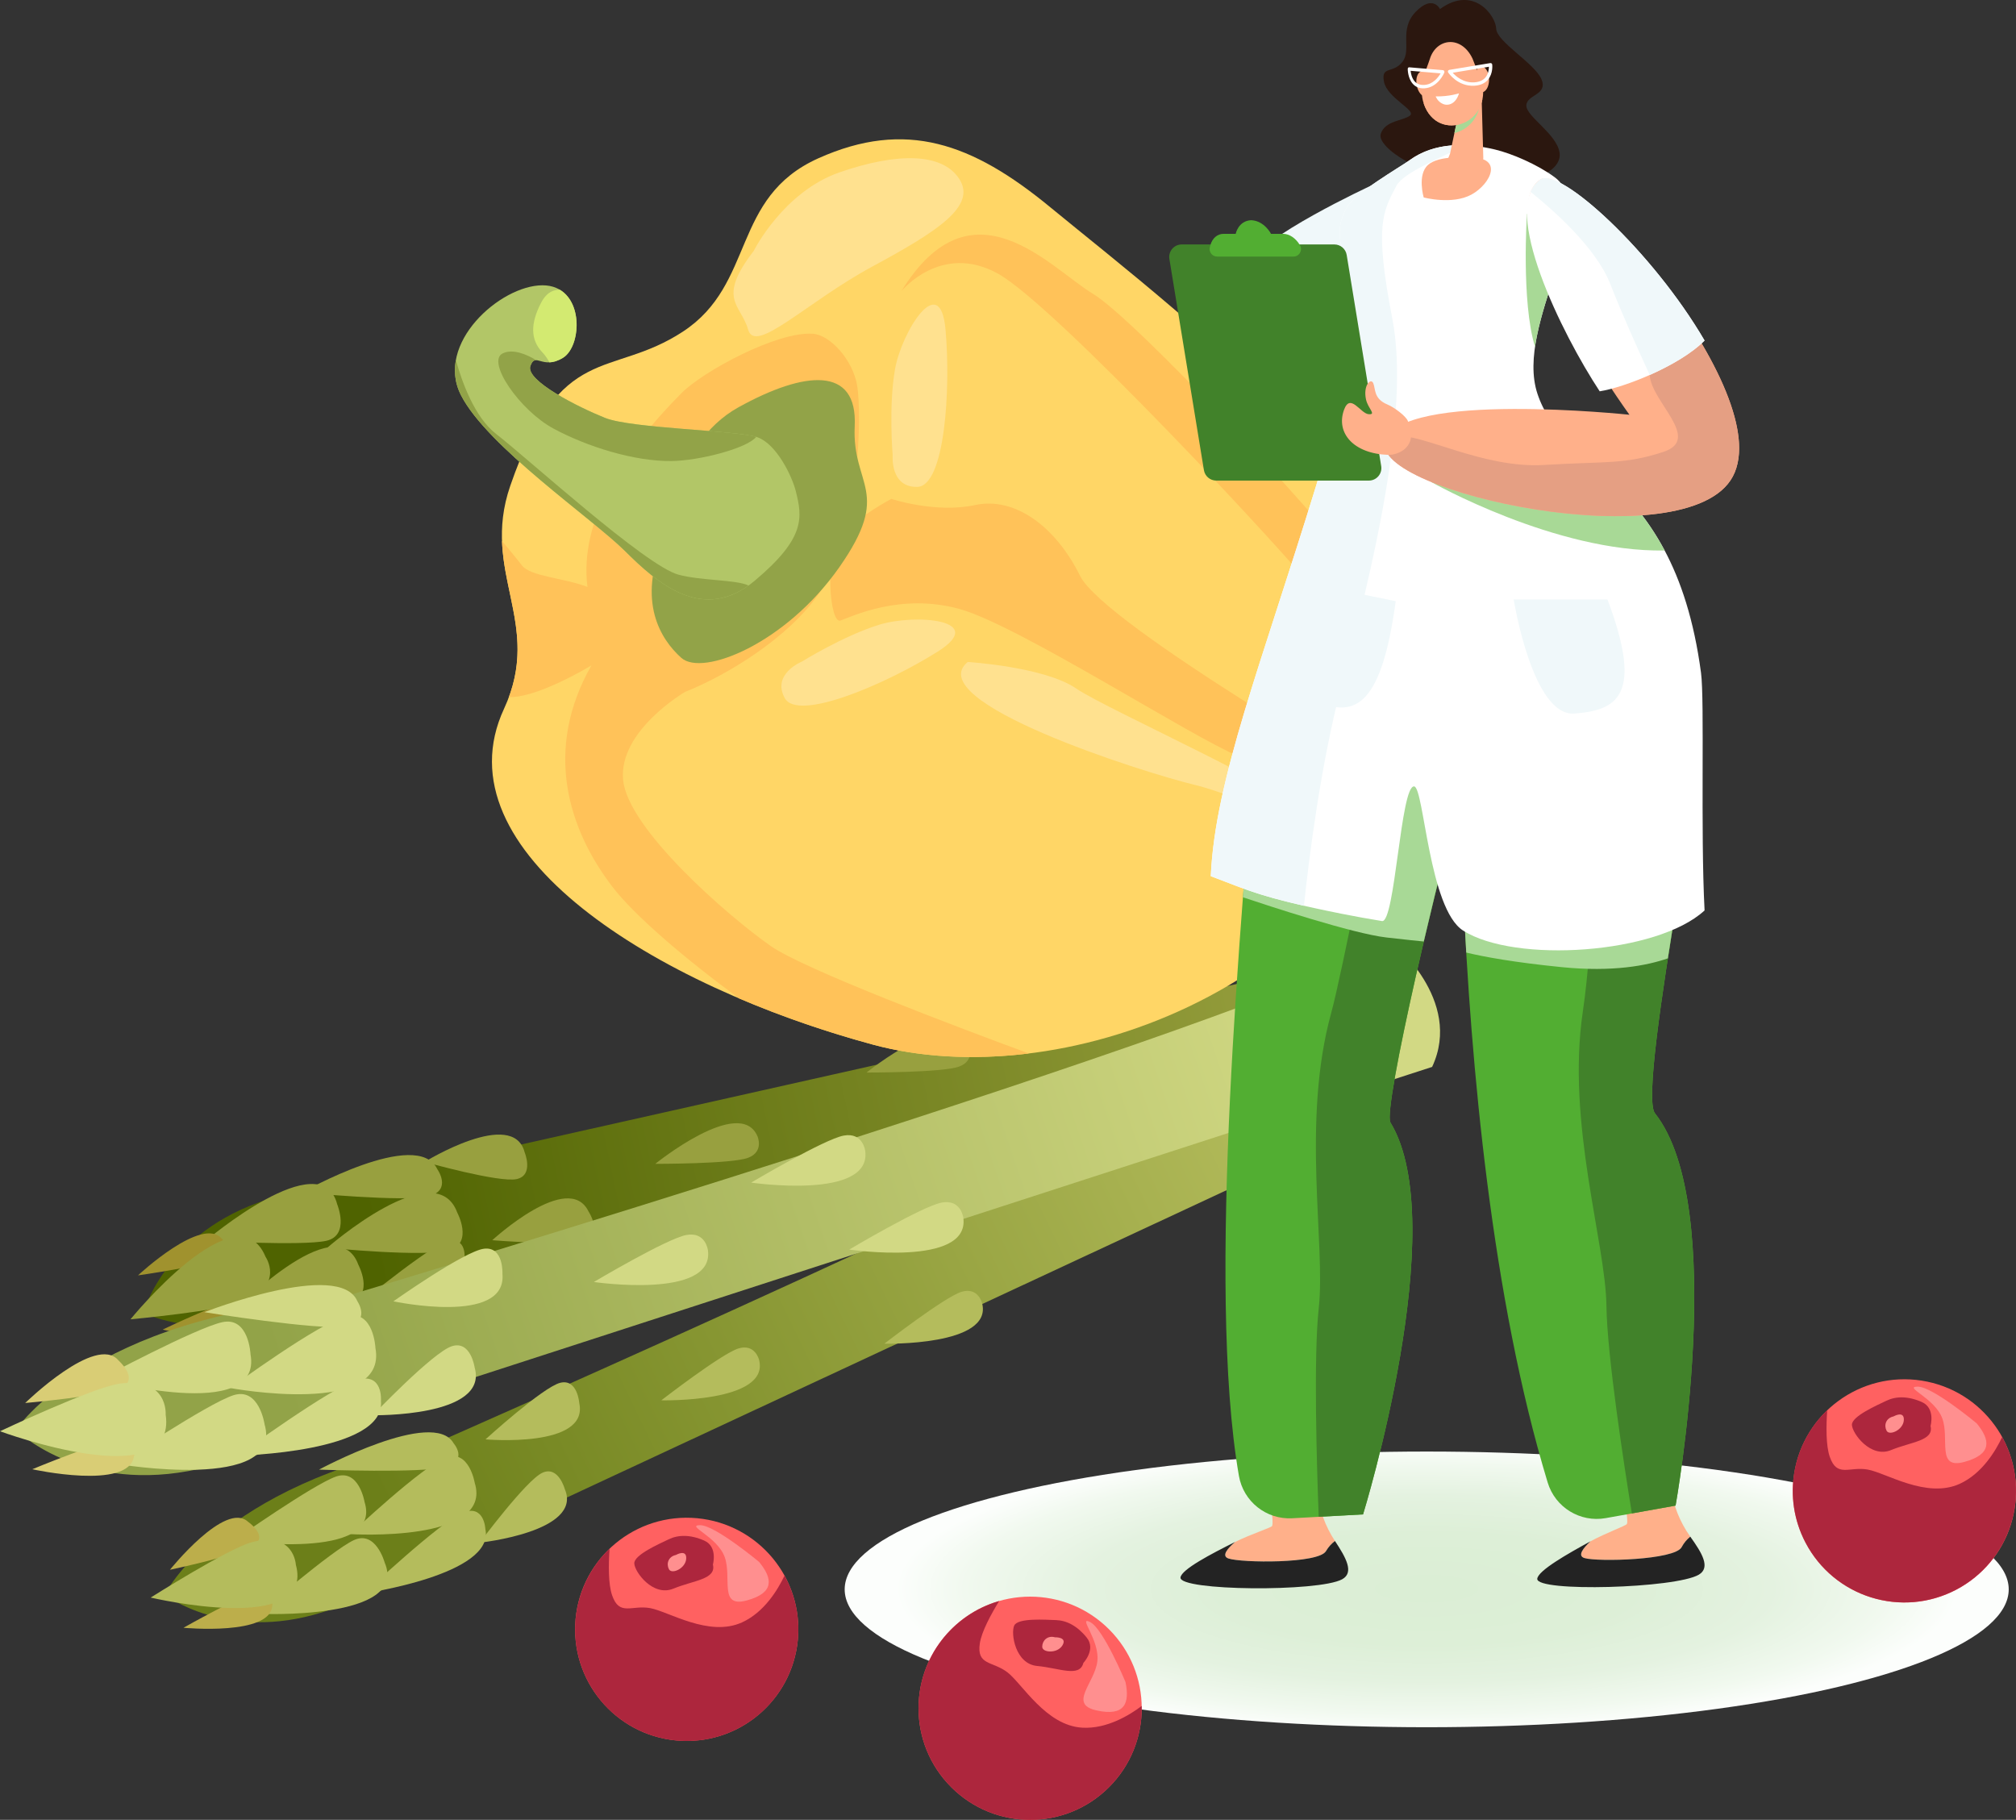 <svg xmlns="http://www.w3.org/2000/svg" xmlns:xlink="http://www.w3.org/1999/xlink" id="Livello_2" viewBox="0 0 1817.58 1640.77"><rect x="0" y="0" width="1817.58" height="1640.77" fill="#333333" stroke="none"/><defs><radialGradient id="Sfumatura_senza_nome_15" cx="1286.28" cy="1432.99" fx="1286.28" fy="1432.99" r="478.79" gradientTransform="translate(0 1045.47) scale(1 .27)" gradientUnits="userSpaceOnUse"><stop offset="0" stop-color="#dbeed5"></stop><stop offset=".39" stop-color="#ddefd7"></stop><stop offset=".65" stop-color="#e4f2e0"></stop><stop offset=".87" stop-color="#f1f9ef"></stop><stop offset="1" stop-color="#fcfefc"></stop></radialGradient><linearGradient id="_71" x1="-1247.06" y1="1577.17" x2="-1247.06" y2="688.01" gradientTransform="translate(276.95 2791.38) rotate(64.18) scale(1 -1)" gradientUnits="userSpaceOnUse"><stop offset="0" stop-color="#b4bc5c"></stop><stop offset="1" stop-color="#6c7f19"></stop></linearGradient><linearGradient id="_69" x1="-1291.43" y1="841.66" x2="-1250.74" y2="841.66" gradientTransform="translate(276.95 2791.38) rotate(64.18) scale(1 -1)" gradientUnits="userSpaceOnUse"><stop offset="0" stop-color="#b4bc5c"></stop><stop offset="1" stop-color="#b4bc5c"></stop></linearGradient><linearGradient id="_69-2" x1="-1249.22" y1="1001.16" x2="-1215.47" y2="1001.16" xlink:href="#_69"></linearGradient><linearGradient id="_69-3" x1="-1207.58" y1="1204.43" x2="-1173.83" y2="1204.43" xlink:href="#_69"></linearGradient><linearGradient id="_69-4" x1="-1021.3" y1="915.09" x2="-980.6" y2="915.09" gradientTransform="translate(339.87 2715.68) rotate(53.14) scale(1 -1)" xlink:href="#_69"></linearGradient><linearGradient id="_69-5" x1="457.86" y1="433.55" x2="492.01" y2="433.55" gradientTransform="translate(-11.57 1845.13) rotate(-98.2)" xlink:href="#_69"></linearGradient><linearGradient id="_69-6" x1="-1180.5" y1="776.37" x2="-1126.31" y2="776.37" gradientTransform="translate(308.74 2750.39) rotate(58.77) scale(1 -1)" xlink:href="#_69"></linearGradient><linearGradient id="_69-7" x1="-1218.17" y1="683.09" x2="-1165.1" y2="683.09" gradientTransform="translate(308.74 2750.39) rotate(58.77) scale(1 -1)" xlink:href="#_69"></linearGradient><linearGradient id="_69-8" x1="-1058.95" y1="728.63" x2="-1005.87" y2="728.63" gradientTransform="translate(333.97 2700.24) rotate(53.05) scale(1 -1)" xlink:href="#_69"></linearGradient><linearGradient id="_69-9" x1="-1385.93" y1="761.06" x2="-1330.3" y2="761.06" gradientTransform="translate(235.62 2629.65) rotate(58.77) scale(.71 -1)" xlink:href="#_69"></linearGradient><linearGradient id="_70" x1="-1711.35" y1="399.61" x2="-1674.19" y2="399.61" gradientTransform="translate(191.49 2728.78) rotate(72.36) scale(.71 -1)" gradientUnits="userSpaceOnUse"><stop offset="0" stop-color="#bcae4b"></stop><stop offset="1" stop-color="#bcae4b"></stop></linearGradient><linearGradient id="_70-2" x1="432.61" y1="550.25" x2="477.56" y2="550.25" gradientTransform="translate(-140.08 1941.73) rotate(-118.22) scale(.71 1)" xlink:href="#_70"></linearGradient><linearGradient id="_69-10" x1="-1125.92" y1="662.15" x2="-1052.72" y2="662.15" gradientTransform="translate(333.97 2700.24) rotate(53.05) scale(1 -1)" xlink:href="#_69"></linearGradient><linearGradient id="_47" x1="446.52" y1="1432.23" x2="446.52" y2="543.12" gradientTransform="translate(-107.29 1661.45) rotate(-101.8)" gradientUnits="userSpaceOnUse"><stop offset="0" stop-color="#98a03f"></stop><stop offset="1" stop-color="#4f6300"></stop></linearGradient><linearGradient id="_45" x1="402.15" y1="696.77" x2="442.84" y2="696.77" gradientTransform="translate(-107.29 1661.45) rotate(-101.8)" gradientUnits="userSpaceOnUse"><stop offset="0" stop-color="#98a03f"></stop><stop offset="1" stop-color="#98a03f"></stop></linearGradient><linearGradient id="_45-2" x1="444.36" y1="856.26" x2="478.11" y2="856.26" xlink:href="#_45"></linearGradient><linearGradient id="_45-3" x1="486" y1="1059.51" x2="519.74" y2="1059.51" xlink:href="#_45"></linearGradient><linearGradient id="_45-4" x1="614.14" y1="449.32" x2="654.83" y2="449.32" gradientTransform="translate(-11.83 1683.96) rotate(-90.76)" xlink:href="#_45"></linearGradient><linearGradient id="_45-5" x1="-1199.82" y1="809.52" x2="-1165.66" y2="809.52" gradientTransform="translate(240.59 2587.44) rotate(60.58) scale(1 -1)" xlink:href="#_45"></linearGradient><linearGradient id="_45-6" x1="492.03" y1="473.42" x2="546.23" y2="473.42" gradientTransform="translate(-57.85 1674.83) rotate(-96.4)" xlink:href="#_45"></linearGradient><linearGradient id="_45-7" x1="454.36" y1="380.14" x2="507.44" y2="380.14" gradientTransform="translate(-57.85 1674.83) rotate(-96.4)" xlink:href="#_45"></linearGradient><linearGradient id="_45-8" x1="575.95" y1="260.55" x2="629.03" y2="260.55" gradientTransform="translate(-7.23 1699.95) rotate(-90.68)" xlink:href="#_45"></linearGradient><linearGradient id="_45-9" x1="959.24" y1="458.47" x2="1014.88" y2="458.47" gradientTransform="translate(-42.34 1815.54) rotate(-96.4) scale(.71 1)" xlink:href="#_45"></linearGradient><linearGradient id="_46" x1="668.16" y1="498.53" x2="705.32" y2="498.53" gradientTransform="translate(-137.74 1764.1) rotate(-109.98) scale(.71 1)" gradientUnits="userSpaceOnUse"><stop offset="0" stop-color="#a0922e"></stop><stop offset="1" stop-color="#a0922e"></stop></linearGradient><linearGradient id="_46-2" x1="-1931.46" y1="336" x2="-1886.51" y2="336" gradientTransform="translate(80.06 2589.66) rotate(80.59) scale(.71 -1)" xlink:href="#_46"></linearGradient><linearGradient id="_45-10" x1="508.97" y1="194.07" x2="582.18" y2="194.07" gradientTransform="translate(-7.23 1699.95) rotate(-90.68)" xlink:href="#_45"></linearGradient><linearGradient id="_19" x1="-1479.82" y1="1521.06" x2="-1479.82" y2="526.34" gradientTransform="translate(229.96 2811.87) rotate(71.19) scale(1 -1)" gradientUnits="userSpaceOnUse"><stop offset="0" stop-color="#d2d984"></stop><stop offset="1" stop-color="#92a348"></stop></linearGradient><linearGradient id="_21" x1="-1529.74" y1="698.2" x2="-1484.22" y2="698.2" gradientTransform="translate(229.96 2811.87) rotate(71.19) scale(1 -1)" gradientUnits="userSpaceOnUse"><stop offset="0" stop-color="#d2d984"></stop><stop offset="1" stop-color="#d2d984"></stop></linearGradient><linearGradient id="_21-2" x1="-1482.51" y1="876.61" x2="-1444.76" y2="876.61" xlink:href="#_21"></linearGradient><linearGradient id="_21-3" x1="-1435.92" y1="1103.98" x2="-1398.17" y2="1103.98" xlink:href="#_21"></linearGradient><linearGradient id="_21-4" x1="-1521.6" y1="1039.73" x2="-1483.84" y2="1039.73" xlink:href="#_21"></linearGradient><linearGradient id="_21-5" x1="-1274.49" y1="813.72" x2="-1228.97" y2="813.72" gradientTransform="translate(300.17 2744.14) rotate(60.15) scale(1 -1)" xlink:href="#_21"></linearGradient><linearGradient id="_21-6" x1="635.78" y1="210.7" x2="673.99" y2="210.7" gradientTransform="translate(57.87 1837.54) rotate(-91.19)" xlink:href="#_21"></linearGradient><linearGradient id="_21-7" x1="-1430.2" y1="640.99" x2="-1369.57" y2="640.99" gradientTransform="translate(265.47 2775.15) rotate(65.78) scale(1 -1)" xlink:href="#_21"></linearGradient><linearGradient id="_21-8" x1="-1472.35" y1="536.63" x2="-1412.97" y2="536.63" gradientTransform="translate(265.47 2775.15) rotate(65.78) scale(1 -1)" xlink:href="#_21"></linearGradient><linearGradient id="_21-9" x1="-1319.28" y1="605.69" x2="-1259.9" y2="605.69" gradientTransform="translate(296.54 2728.48) rotate(60.07) scale(1 -1)" xlink:href="#_21"></linearGradient><linearGradient id="_21-10" x1="-1727.48" y1="624.14" x2="-1665.24" y2="624.14" gradientTransform="translate(207.31 2646.47) rotate(65.78) scale(.71 -1)" xlink:href="#_21"></linearGradient><linearGradient id="_23" x1="-1998.75" y1="188.03" x2="-1957.18" y2="188.03" gradientTransform="translate(151.5 2739.83) rotate(79.37) scale(.71 -1)" gradientUnits="userSpaceOnUse"><stop offset="0" stop-color="#d9cd75"></stop><stop offset="1" stop-color="#d9cd75"></stop></linearGradient><linearGradient id="_23-2" x1="773.9" y1="380.87" x2="824.19" y2="380.87" gradientTransform="translate(-81.24 1917.37) rotate(-111.2) scale(.71 1)" xlink:href="#_23"></linearGradient><linearGradient id="_21-11" x1="-1394.2" y1="531.32" x2="-1312.32" y2="531.32" gradientTransform="translate(296.54 2728.48) rotate(60.07) scale(1 -1)" xlink:href="#_21"></linearGradient></defs><g id="_Layer_"><ellipse cx="1286.28" cy="1432.99" rx="524.74" ry="124.28" style="fill:url(#Sfumatura_senza_nome_15);"></ellipse><g><g><g><path d="M391.75,1301.58s626.63-274.83,783.8-372.38c17.83-11.07,41.24-7.26,54.37,9.12,3.05,3.8,5.99,7.97,8.6,12.46,14.89,25.6,4.29,58.5-22.56,71.01l-783.07,364.8s-56.1,40.04-142.41,67.08c-86.31,27.05-142.08-15.91-142.08-15.91,0,0,49.45-99.41,243.35-136.19Z" style="fill:url(#_71);"></path><path d="M522.28,1265.1s-1.57-22.25-17.18-18.38c-15.61,3.87-67.36,51.01-67.36,51.01,0,0,93.27,8.24,84.53-32.63Z" style="fill:url(#_69);"></path><path d="M684.37,1226.08s-3.53-15-18.73-10.27c-15.2,4.73-69.43,46.72-69.43,46.72,0,0,98.04,2.32,88.16-36.45Z" style="fill:url(#_69-2);"></path><path d="M885.46,1175.02s-3.53-15-18.73-10.27c-15.2,4.73-69.43,46.72-69.43,46.72,0,0,98.04,2.32,88.16-36.45Z" style="fill:url(#_69-3);"></path><path d="M509.25,1342.66s-5.8-21.54-20.38-14.75c-14.58,6.79-56.34,62.96-56.34,62.96,0,0,93.12-9.77,76.72-48.21Z" style="fill:url(#_69-4);"></path><path d="M408.93,1301.2s13.69,15.59-7.21,21.41c-20.91,5.82-114.1,2.4-114.1,2.4,0,0,103-55.6,121.32-23.82Z" style="fill:url(#_69-5);"></path><path d="M427.96,1336.75s-5-30.09-25.75-22.8c-20.75,7.28-86.45,69.22-86.45,69.22,0,0,129.36,8.1,112.2-46.41Z" style="fill:url(#_69-6);"></path><path d="M328.65,1354.08s-5-30.09-25.75-22.8c-20.75,7.28-92.13,57.48-92.13,57.48,0,0,135.04,19.83,117.88-34.68Z" style="fill:url(#_69-7);"></path><path d="M346.8,1408.77s-7.97-29.44-27.89-20.13c-19.92,9.32-85.95,66.38-85.95,66.38,0,0,136.34,6.28,113.84-46.25Z" style="fill:url(#_69-8);"></path><path d="M437.6,1378.73s-.79-23.15-20.87-14.75c-20.08,8.4-88.48,72.55-88.48,72.55,0,0,118.26-16.89,109.35-57.8Z" style="fill:url(#_69-9);"></path><path d="M245.49,1447.23s3.12-15.15-11.23-12.85c-14.36,2.3-68.84,33.22-68.84,33.22,0,0,79.44,7.59,80.07-20.37Z" style="fill:url(#_70);"></path><path d="M223.61,1372.02s17.79,12.15,6.15,20.85c-11.65,8.7-76.53,22.43-76.53,22.43,0,0,49.88-62.29,70.38-43.28Z" style="fill:url(#_70-2);"></path><path d="M266.72,1410.67s-1.56-30.58-40.05-20.1c-21.22,5.78-90.82,49.8-90.82,49.8,0,0,148.58,35.03,130.86-29.71Z" style="fill:url(#_69-10);"></path></g><g><path d="M405.03,1143.2s664.09-164.88,848.12-183.57c20.88-2.12,37.09-19.43,37.49-40.41,.09-4.87-.12-9.97-.8-15.12-3.83-29.37-32.32-48.95-61.21-42.47l-842.92,189.12s-68.87,2.54-153.75,33.81c-84.88,31.27-102.82,99.34-102.82,99.34,0,0,99.86,48.54,275.88-40.7Z" style="fill:url(#_47);"></path><path d="M530.69,1092.41s12.34,18.58-2.39,25.04c-14.73,6.46-84.49,.72-84.49,.72,0,0,68.84-63.47,86.87-25.76Z" style="fill:url(#_45);"></path><path d="M682.88,1024.36s6.36,14.04-8.57,19.57c-14.93,5.53-83.51,5.39-83.51,5.39,0,0,76.23-61.69,92.08-24.96Z" style="fill:url(#_45-2);"></path><path d="M873.33,942.04s6.36,14.04-8.57,19.57c-14.93,5.53-83.51,5.39-83.51,5.39,0,0,76.23-61.69,92.08-24.96Z" style="fill:url(#_45-3);"></path><path d="M473.01,1038.93s8.56,20.6-7.14,24.12c-15.7,3.52-83.06-15.47-83.06-15.47,0,0,79.72-49.11,90.2-8.65Z" style="fill:url(#_45-4);"></path><path d="M418.87,1133.01s1.33-20.71-18.79-12.56c-20.11,8.15-91.84,67.76-91.84,67.76,0,0,115.52-18.84,110.62-55.2Z" style="fill:url(#_45-5);"></path><path d="M412.24,1093.25s14.41,26.88-6.47,33.78c-20.88,6.9-110.73-2.04-110.73-2.04,0,0,97.51-85.39,117.2-31.74Z" style="fill:url(#_45-6);"></path><path d="M323.01,1140.14s14.41,26.88-6.47,33.78c-20.88,6.9-108.06,10.72-108.06,10.72,0,0,94.84-98.15,114.54-44.5Z" style="fill:url(#_45-7);"></path><path d="M303.99,1085.74s11.66,28.18-9.81,32.97c-21.47,4.79-108.59-.1-108.59-.1,0,0,104.15-88.21,118.4-32.87Z" style="fill:url(#_45-8);"></path><path d="M394.25,1054.1s13.51,18.81-7.52,24.42c-21.03,5.61-114.37-3.44-114.37-3.44,0,0,103.98-58.82,121.89-20.98Z" style="fill:url(#_45-9);"></path><path d="M200.27,1117.13s11.72,10.1-1.05,17.04c-12.77,6.94-74.8,15.71-74.8,15.71,0,0,58.28-54.51,75.85-32.75Z" style="fill:url(#_46);"></path><path d="M228.86,1190.06s6.68-20.49-7.86-20.27-74.3,28.96-74.3,28.96c0,0,77.53,18.89,82.16-8.69Z" style="fill:url(#_46-2);"></path><path d="M239.41,1133.13s17.44,25.17-19.45,40.37c-20.34,8.38-102.33,16-102.33,16,0,0,96.29-118.45,121.78-56.36Z" style="fill:url(#_45-10);"></path></g><g><path d="M303.08,1171.26s836.96-250.59,951.59-322.22c0,0,64.82,52.33,36.5,112.89l-954.02,309.34s-67.75,36.79-167.28,55.03c-99.53,18.24-155.58-37.08-155.58-37.08,0,0,68.49-103.62,288.8-117.97Z" style="fill:url(#_19);"></path><path d="M452.99,1148.59s1.3-24.92-16.56-22.75c-17.86,2.17-81.75,47.43-81.75,47.43,0,0,102.43,21.89,98.32-24.68Z" style="fill:url(#_21);"></path><path d="M638.29,1127.41s-1.88-17.14-19.4-13.96c-17.52,3.18-83.47,42.39-83.47,42.39,0,0,108.54,15.96,102.87-28.42Z" style="fill:url(#_21-2);"></path><path d="M868.54,1098.18s-1.88-17.14-19.4-13.96c-17.52,3.18-83.47,42.39-83.47,42.39,0,0,108.54,15.96,102.87-28.42Z" style="fill:url(#_21-3);"></path><path d="M780.09,1037.8s-1.88-17.14-19.4-13.96c-17.52,3.18-83.47,42.39-83.47,42.39,0,0,108.54,15.96,102.87-28.42Z" style="fill:url(#_21-4);"></path><path d="M427.93,1232.93s-3.49-24.71-20.61-19.16c-17.12,5.55-71.16,62.21-71.16,62.21,0,0,104.73,1.88,91.77-43.05Z" style="fill:url(#_21-5);"></path><path d="M322.21,1173.19s13.07,19.18-10.93,22.79c-24.01,3.61-127.02-12.92-127.02-12.92,0,0,121.95-47.66,137.95-9.87Z" style="fill:url(#_21-6);"></path><path d="M338.47,1215.25s-1.44-34.09-25.47-28.84c-24.04,5.25-105.45,65.04-105.45,65.04,0,0,142.52,26.66,130.92-36.2Z" style="fill:url(#_21-7);"></path><path d="M225.85,1220.93s-1.44-34.09-25.48-28.84c-24.04,5.25-110.15,51.24-110.15,51.24,0,0,147.22,40.47,135.62-22.4Z" style="fill:url(#_21-8);"></path><path d="M238.53,1284.14s-4.83-33.78-28.22-26.16c-23.39,7.62-104.5,61.96-104.5,61.96,0,0,150.52,25.6,132.72-35.8Z" style="fill:url(#_21-9);"></path><path d="M343.45,1263.19s2.29-25.81-21.15-19.23c-23.44,6.58-108.16,68.47-108.16,68.47,0,0,133.61-2.6,129.31-49.24Z" style="fill:url(#_21-10);"></path><path d="M120.79,1313s5.54-16.4-10.72-15.81c-16.25,.59-80.97,27.48-80.97,27.48,0,0,87.16,19.28,91.69-11.68Z" style="fill:url(#_23);"></path><path d="M106.77,1226.5s18.1,15.92,3.98,23.99c-14.12,8.07-88.03,14.45-88.03,14.45,0,0,63.89-62.35,84.06-38.44Z" style="fill:url(#_23-2);"></path><path d="M149.36,1275.31s2.45-34.17-41.72-27.78c-24.35,3.52-107.64,42.89-107.64,42.89,0,0,160.18,59.19,149.36-15.11Z" style="fill:url(#_21-11);"></path></g></g><path d="M946.62,186.61c-69.95-57.52-129.94-79.27-208.83-43.89-78.89,35.38-56.5,113.27-122.05,156.23-65.56,42.96-110.33,7.68-155.71,139.09-27.06,78.36,30.27,123.65-5.63,201.02-59.66,128.58,136.72,249.83,332.73,302.78,164.28,44.38,425.22-42.51,508.41-279.9,56.73-161.87-231.92-379.12-348.92-475.32Z" style="fill:#ffd666;"></path><path d="M679.52,226.25s26.56-53.31,77.53-70.92c50.97-17.61,92.42-18.12,107.9,6.16,15.49,24.28-19.14,46.77-78.48,78.83-59.35,32.06-105.58,79.7-111.96,56.9-6.38-22.81-28.74-27.2,5.01-70.96Z" style="fill:#ffe18f;"></path><path d="M804.81,410.48s-3.76-44.25,2.12-77.64c5.88-33.39,40.68-89.88,45.54-35.68,4.86,54.21-.66,141.12-25.4,141.81-24.74,.69-22.26-28.5-22.26-28.5Z" style="fill:#ffe18f;"></path><path d="M722.76,596.6s37.71-23.47,70.12-33.41c32.41-9.94,98.55-4.63,52.48,24.34-46.07,28.97-126,63.57-137.86,41.85-11.86-21.72,15.26-32.79,15.26-32.79Z" style="fill:#ffe18f;"></path><path d="M812.63,262.56s35.68-44.23,87.05-15.88c51.37,28.36,260.72,253.09,293.01,294.25,41.84,53.33,82,79.11,82,79.11,0,0-20.43-60.85-57.34-114.05-26.7-38.49-193.32-217.79-232.07-241.17-38.75-23.38-108.91-105.9-172.65-2.26Z" style="fill:#ffc259;"></path><path d="M551.89,799.2c-39.31-51.45-62.2-122.82-18.69-199.26-21.54,12.77-54.52,29.11-74.42,28.61,20.01-53.91-4.43-92.62-6.19-140.75,5.72,6.74,12.61,15.03,17.93,21.96,7.81,10.16,37.85,11.16,59.11,19.43-7.56-60.6,32.42-122.14,85.08-175.04,19.16-19.25,85.86-55.56,118.18-53.24,15.48,1.11,36.21,23.39,40.04,47.46,3.83,24.07,2.92,129.99-32.77,184.1-28.44,43.12-87.02,77.28-122.48,91.33h0s-59.94,34.86-55.92,79.14c4.02,44.28,94.26,122.74,133.02,149.93,30.26,21.23,172.08,74.57,232.81,96.94-50.09,6.15-98.44,3.39-140.47-7.96-41-11.08-82.01-25.14-120.7-41.64-48.48-35.55-94.46-74.72-114.54-101Z" style="fill:#ffc259;"></path><path d="M803.63,449.81s39.99,13.23,75.5,5.54c35.51-7.69,72.36,18.87,94.66,63.86,22.3,44.99,286.8,196.37,282.21,194.61-4.58-1.75-95.95-14.24-139.13-31.91-43.17-17.67-198.01-117.71-251.41-132.74-53.4-15.03-98.1,6.98-107.75,10.32-9.65,3.34-14.87-60.08,.95-77.25,15.82-17.16,44.97-32.45,44.97-32.45Z" style="fill:#ffc259;"></path><g><path d="M597.67,487.39s8.02-86.95,68.1-120.18c60.07-33.23,107.47-37.31,104.82,17.01-2.65,54.32,34.4,58.33-13.94,127.27-48.34,68.95-123.25,98.79-142.41,81.62-19.16-17.18-39.34-50.56-16.56-105.73Z" style="fill:#92a348;"></path><path d="M717.35,442.39c-3.31-12.96-17.01-41.83-34.36-48.13-17.35-6.31-113.35-7.78-137.48-17.46-24.13-9.67-71.97-33.67-67.34-46.79,4.62-13.12,10.58,3.78,29.16-7.25,18.58-11.04,19.67-65.66-18.36-65.54-38.03,.12-97.13,52.67-73.34,99.14,23.79,46.47,118.24,110.97,147.91,140.5,29.67,29.54,70.77,65.39,116.78,26.81,46.01-38.59,43.24-56.99,37.03-81.28Z" style="fill:#b2c667;"></path><path d="M507.33,322.75c-4.74,2.82-8.66,3.81-11.95,3.95-1.61-2.87-3.57-6.09-6.4-9.04-10.85-11.35-10.8-26.03-1.21-44.56,5.25-10.14,12.01-12.1,17.07-11.81,21.29,12.85,17.96,52.27,2.48,61.47Z" style="fill:#d3ea71;"></path><path d="M453.18,318.63c9.35-4.61,22.11,1.17,30.31,6.11-2.17-.09-3.82,1-5.32,5.26-4.62,13.12,43.22,37.12,67.34,46.79,23.62,9.47,116.14,11.09,136.28,17.07-7.84,10.15-50.85,21.51-76.46,21.81-33.3,.39-75.83-12.84-106.32-29.26-30.48-16.43-60.71-60.45-45.83-67.78Z" style="fill:#92a348;"></path><path d="M411.01,324.58c5.15,18.72,16.55,51.4,36.31,66.7,28.59,22.14,134.42,118.64,164.26,126.82,19.99,5.48,52.65,4.53,63.25,9.81-43.79,31.46-82.81-2.71-111.29-31.06-29.67-29.54-124.11-94.03-147.91-140.5-5.38-10.51-6.51-21.32-4.62-31.77Z" style="fill:#92a348;"></path></g><path d="M872.47,596.83s69.15,4.29,97.74,23.89c28.59,19.6,203.74,96.7,210.49,116.62,6.75,19.92-55.48-18.02-103.4-29.64-47.93-11.62-247.88-75.25-204.83-110.87Z" style="fill:#ffe18f;"></path><g><g><circle cx="928.74" cy="1540.14" r="100.62" transform="translate(-817.02 1107.82) rotate(-45)" style="fill:#ff6161;"></circle><path d="M900.82,1443.48c-7.53,12.25-15.83,27.65-17.43,38.18-3.04,20.07,11.56,15.81,24.94,26.15,13.38,10.34,34.67,48.05,67.51,49.87,22.05,1.22,42.44-11.25,53.47-19.59,.01,.68,.05,1.36,.05,2.05,0,55.57-45.05,100.62-100.62,100.62-55.57,0-100.62-45.05-100.62-100.62,0-45.88,30.72-84.56,72.7-96.67Z" style="fill:#ad263d;"></path><path d="M976.75,1499.3s11.56-12.16,3.04-22.81c-8.52-10.64-18.25-15.51-27.67-15.81-9.43-.3-34.36-2.13-37.71,4.87-3.34,6.99,.91,34.67,20.68,36.49,19.77,1.82,38.32,10.64,41.66-2.74Z" style="fill:#ad263d;"></path><path d="M951.21,1476.19s11.25-.46,6.69,7.22c-4.56,7.68-18.25,6.77-18.25,1.29,0-5.47,4.64-10.42,11.56-8.51Z" style="fill:#ff8f8f;"></path></g><path d="M1014.73,1516.53s-19.92-47.99-31.81-54.03c-11.89-6.04,8.98,16.14,6.37,35.71-2.61,19.57-26.31,38.26-.65,43.91,25.66,5.66,30-6.62,26.09-25.59Z" style="fill:#ff8f8f;"></path></g><g><g><circle cx="619.14" cy="1469.03" r="100.62" transform="translate(-875.51 2023.48) rotate(-87.5)" style="fill:#ff6161;"></circle><path d="M549.57,1396.34c-.99,14.35-1.2,31.84,2.27,41.91,6.61,19.19,17.57,8.65,34.22,11.61,16.65,2.96,53,26.49,82.94,12.88,20.1-9.14,32.38-29.65,38.29-42.15,.33,.6,.68,1.18,.99,1.79,25.77,49.24,6.75,110.04-42.48,135.81-49.24,25.77-110.04,6.75-135.81-42.48-21.28-40.65-12-89.17,19.58-119.36Z" style="fill:#ad263d;"></path><path d="M642.74,1410.58s4.6-16.14-7.88-21.62c-12.48-5.48-23.36-5.28-31.85-1.18-8.49,4.1-31.43,14.05-31.15,21.8,.28,7.75,16.89,30.29,35.24,22.74,18.36-7.55,38.88-8.34,35.64-21.75Z" style="fill:#ad263d;"></path><path d="M609.39,1401.95s9.75-5.63,9.28,3.29-13.03,14.46-15.56,9.61c-2.54-4.85-.72-11.38,6.29-12.9Z" style="fill:#ff8f8f;"></path></g><path d="M684.38,1408.23s-39.91-33.28-53.24-33.12c-13.33,.17,15.44,10.13,22.21,28.68,6.76,18.55-5.57,46.09,19.79,39.21,25.36-6.89,23.51-19.78,11.25-34.77Z" style="fill:#ff8f8f;"></path></g><g><g><circle cx="1716.94" cy="1344.13" r="100.62" transform="translate(124.45 2833.61) rotate(-81.14)" style="fill:#ff6161;"></circle><path d="M1647.37,1271.43c-.99,14.35-1.2,31.83,2.27,41.91,6.61,19.19,17.57,8.65,34.22,11.61,16.65,2.96,53,26.49,82.94,12.88,20.1-9.14,32.38-29.65,38.29-42.15,.33,.6,.68,1.18,.99,1.79,25.77,49.24,6.75,110.04-42.48,135.81-49.24,25.77-110.04,6.75-135.81-42.48-21.28-40.65-12-89.17,19.58-119.36Z" style="fill:#ad263d;"></path><path d="M1740.53,1285.67s4.6-16.14-7.88-21.62c-12.48-5.48-23.36-5.28-31.85-1.18-8.49,4.1-31.43,14.05-31.15,21.8,.28,7.75,16.89,30.29,35.24,22.74,18.36-7.55,38.88-8.34,35.64-21.75Z" style="fill:#ad263d;"></path><path d="M1707.18,1277.04s9.75-5.63,9.28,3.29c-.48,8.92-13.03,14.46-15.56,9.61-2.54-4.85-.72-11.38,6.29-12.9Z" style="fill:#ff8f8f;"></path></g><path d="M1782.17,1283.32s-39.91-33.28-53.24-33.12c-13.34,.17,15.44,10.13,22.21,28.68,6.76,18.55-5.57,46.09,19.79,39.21,25.36-6.89,23.51-19.78,11.25-34.77Z" style="fill:#ff8f8f;"></path></g><path d="M1298.27,8.17s-6.43-13.49-21.89,2.48c-15.47,15.97-3.4,34.02-11.92,45.05-8.52,11.03-19.53,3.32-16.69,18s29.5,25.75,23.45,30.51c-6.05,4.76-22.54,4.41-26.36,16.47-3.82,12.07,36.84,39.22,85.37,43.93,48.53,4.7,78.35-9.85,75.86-26.89-2.48-17.04-30.14-32.66-29.98-42.59,.16-9.94,19.69-9.31,13.65-23.65-6.03-14.33-40.46-33.85-40.82-45.57-.35-11.71-20.36-39.72-50.67-17.75Z" style="fill:#2b170f;"></path><path d="M1235.87,167.48s-101.47,46.96-108.92,70.38c-7.45,23.43,95.3,32.48,98.5,34.08,3.19,1.6,10.42-104.46,10.42-104.46Z" style="fill:#f0f8fa;"></path><g><path d="M1462.94,1345.9s5.63,24.28,3.82,28.14c-.72,1.54-18.73,7.93-32.82,15.62-6.24,5.74-12.28,13.07-5.32,15.12,11.92,3.51,81.3,1.79,87.53-9.86,2.09-3.91,4.78-7.02,7.79-9.46-9.6-13.42-15.2-28.34-16.63-40.69l-44.36,1.13Z" style="fill:#ffb08a;"></path><path d="M1516.14,1394.92c-6.22,11.65-75.6,13.37-87.53,9.86-6.96-2.05-.91-9.37,5.32-15.12-21.15,11.55-47.24,26.41-47.97,33.76-1.21,12.24,125.01,8.65,145.69-3.71,10.81-6.46,2.8-19.55-7.73-34.26-3.01,2.44-5.7,5.56-7.79,9.46Z" style="fill:#232323;"></path></g><path d="M1512.86,806.92c-64.59,11.7-130.79,7.78-193.83-4.75,6.88,158.01,25.93,368.32,76.32,534.47,6.8,22.42,29.25,36.22,52.31,32.1l63.01-11.27s48.22-269.36-18.61-353.73c-8.52-10.75,5.79-105.58,20.8-196.81Z" style="fill:#52ae32;"></path><path d="M1512.86,806.92c-25.48,4.62-51.21,6.77-76.9,6.95-2.34,28.73-3.6,62.23-8.92,98.19-14.91,100.81,20.59,208,21.3,265.5,.55,44.27,15.88,143.58,22.92,186.94l39.42-7.05s48.22-269.36-18.61-353.73c-8.52-10.75,5.79-105.58,20.8-196.81Z" style="fill:#41822a;"></path><g><path d="M1144.08,1347.59s4.73,24.47,2.78,28.27c-.78,1.52-19.01,7.23-33.37,14.4-6.44,5.51-12.76,12.6-5.88,14.91,11.78,3.95,81.18,4.78,87.83-6.63,2.23-3.83,5.03-6.84,8.13-9.17-9.1-13.76-14.14-28.88-15.13-41.27l-44.37-.5Z" style="fill:#ffb08a;"></path><path d="M1195.44,1398.53c-6.65,11.41-76.05,10.58-87.83,6.63-6.88-2.31-.57-9.4,5.88-14.91-21.56,10.76-48.19,24.65-49.18,31.97-1.66,12.19,124.61,13.24,145.73,1.66,11.04-6.06,3.52-19.43-6.46-34.52-3.1,2.33-5.9,5.34-8.13,9.17Z" style="fill:#232323;"></path></g><path d="M1324.24,690.53c-65.53,3.74-130.77-8.23-191.8-28.35-12.44,157.68-45.21,497.41-15.46,668.46,4.01,23.08,24.61,39.52,48,38.24l63.92-3.5s80.71-261.47,24.67-353.36c-7.14-11.71,44.64-232.77,70.67-321.48Z" style="fill:#52ae32;"></path><path d="M1324.24,690.53c-25.85,1.47-51.65,.47-77.17-2.48-5.83,28.23-37.19,190-46.85,225.05-27.09,98.24-4.93,208.96-11.24,266.12-4.86,44.01-1.74,144.44-.05,188.34l39.98-2.19s80.71-261.47,24.67-353.36c-7.14-11.71,44.64-232.77,70.67-321.48Z" style="fill:#41822a;"></path><path d="M1122.16,788.86c3.15-4.44,7.53-8.82,13.66-12,18.46-9.58,96.19-67.44,122.52-82.35,3.92-2.22,6.89-3.68,9.18-4.53,2.3,.17,4.6,.34,6.91,.48,2.72,3.8,.85,14.81,10.46,25.71,9.42,10.67,15.38,33.8,18.68,50.99-6.6,25.96-13.46,54.07-19.93,81.7-5-.47-14.74-1.48-33.54-3.61-30.24-3.43-107.33-28.82-129.52-36.27,.52-6.79,1.04-13.5,1.56-20.11Z" style="fill:#a8d996;"></path><path d="M1319.7,816.89c28.29,1.21,157.69,6.36,191.45,.47-2.57,15.7-5.08,31.41-7.44,46.69-18.85,6.55-49.73,12.51-95.55,7.94-42.97-4.28-69.96-9.25-86.22-13.15-.84-14.29-1.59-28.31-2.24-41.95Z" style="fill:#a8d996;"></path><path d="M1448.72,429.47c-14.15-13.48-25.8-23.6-35.3-33.09-12.76-12.75-21.62-24.34-27.28-41.34-21.01-63.16,58.51-163.54,15.34-195.39-15.24-11.24-38.42-21.23-53.63-24.85-26.44-6.31-54.66-6.45-76.83,9.53-9.53,6.87-50.07,29.94-57.18,43.33-14.8,27.89,2.07,41.45,2.41,64.17,.73,48.95,2.51,81.25-29.86,186.73-48.98,159.6-90.93,264.22-94.77,351.4,32.62,12.16,44.01,19.15,118.3,33.95,11.71,2.33,23.76,4.52,36.08,6.52,11.79,1.91,16.78-122.89,29.02-121.39,8.78,1.07,13.26,110.23,44.02,129.91,46.6,29.82,175.05,21.38,217.77-18.1-3.76-71.96,.15-189.23-3.21-214.31-12.79-95.52-47.41-141.37-84.87-177.06Z" style="fill:#fff;"></path><path d="M1453.87,434.47c17.03,16.83,33.28,36.17,46.93,61.84-98.38,1.88-210.62-61.84-210.62-61.84h163.69Z" style="fill:#a8d996;"></path><path d="M1186.39,438.56c32.37-105.48,30.59-137.78,29.86-186.73-.34-22.72-17.21-36.28-2.41-64.17,7.11-13.39,47.65-36.46,57.18-43.33,14.84-10.7,32.4-14.15,50.32-13.39-18.9,9.87-55.98,24.28-62.35,36.54-12.03,23.15-20.23,34.71-3.69,119.9,16.54,85.19-18.67,228.94-45.39,329.04-19.09,71.51-29.76,157.14-34.31,200.22-44.71-10.2-57.21-16.7-83.99-26.68,3.84-87.18,45.79-191.8,94.77-351.4Z" style="fill:#f0f8fa;"></path><path d="M1335.85,89.54l1.46,52.63c.2,8.66-20.79,31.26-34.63,20.5-4.05-3.15,1.02-15.14,4.66-24.19l9.62-45.37,18.9-3.56Z" style="fill:#ffb08a;"></path><path d="M1311.24,120.05c18.84-5.09,22.09-21.81,22.09-21.81l-17.75,1.33-4.34,20.47Z" style="fill:#a8d996;"></path><g><path d="M1327.53,52.69l7.48,19.04c5.93,15.09-.61,32.83-15.58,39.07-13.82,5.76-29.56,.57-35.73-17.13-5.49-15.74,2.88-32.24,5.4-40.47,5.75-18.77,28.23-21.76,38.43-.5Z" style="fill:#ffb08a;"></path><path d="M1331.2,71.77c.28-1.78,.28-3.57,.18-5.37-.19-3.41,.31-8.53,5.51-6.33,7.57,3.2,7.61,21.43-.74,23.3-6.2,1.39-5.65-7.13-4.95-11.61Z" style="fill:#ffb08a;"></path><path d="M1288.4,74.94c-.64-1.68-1.02-3.44-1.29-5.21-.52-3.38-2.06-8.28-6.7-5.05-6.74,4.7-3.01,22.55,5.55,22.64,6.36,.07,4.05-8.14,2.44-12.38Z" style="fill:#ffb08a;"></path><path d="M1315.41,84.16s-8.7,2.96-21.03,2.77c0,0,1.55,4.57,6.45,6.74,4.9,2.17,11.77-.02,14.58-9.5Z" style="fill:#fff;"></path><path d="M1316.26,104.77c-5.88,1.5-16.9,1.5-22.03-1.14-4.54-2.34-9.68-9.29-10.78-10.84,.09,.29,.16,.58,.26,.88,6.18,17.7,21.92,22.9,35.73,17.13,9.23-3.85,15.23-12.06,17.11-21.33-6.36,9.36-15,13.95-20.29,15.3Z" style="fill:#ffb08a;"></path></g><g><path d="M1273.54,75.34c-4.35-5.12-4.36-12.86-4.36-13.18,0-.42,.14-.81,.39-1.09,.25-.28,.57-.41,.92-.39l30.59,2.61c.42,.04,.81,.33,1.02,.78,.21,.45,.23,1,.03,1.46-.23,.55-5.78,13.47-18,14.1-4.42,.23-7.99-1.21-10.6-4.29Zm-1.76-11.5c.23,2.26,1,6.42,3.49,9.34,2.08,2.45,5.02,3.59,8.71,3.4,7.97-.41,12.84-6.99,14.85-10.43l-27.05-2.31Z" style="fill:#fff;"></path><path d="M1329.16,77.3c-14.94,.77-23.18-11.43-23.52-11.95-.29-.43-.33-.98-.13-1.45,.21-.47,.64-.81,1.15-.9l36.93-6.12c.42-.06,.83,.04,1.16,.28,.33,.25,.55,.62,.6,1.04,.04,.33,.91,8.02-3.79,13.61-2.82,3.36-7,5.2-12.4,5.48Zm-19.43-11.71c2.85,3.19,9.53,9.17,19.27,8.66,4.52-.23,7.96-1.71,10.21-4.38,2.7-3.19,3.15-7.42,3.17-9.69l-32.65,5.41Z" style="fill:#fff;"></path></g><path d="M1388.72,161.9c27.28-18.76,214.05,191.72,173.52,267.75-40.53,76.03-327.1,14.03-313.44-31.79,13.66-45.82,220.27-23.91,220.27-23.91,0,0-129.28-178.4-80.36-212.05Z" style="fill:#ffb08a;"></path><path d="M1562.24,429.65c21.62-40.57-21.46-119.39-70.5-181.27-13.66,20.7-5.1,72.84-4.38,89.67,1.03,24.01,47.49,57.75,12.38,69.34-35.12,11.6-52.77,8.44-107.5,11.81-54.72,3.37-109.76-28.44-134.05-26.13-3.48,.33-6.16,1.2-8.3,2.37-.38,.8-.83,1.57-1.08,2.41-13.66,45.82,272.91,107.82,313.43,31.79Z" style="fill:#e59f83;"></path><path d="M1322.49,142.09s-25.16-2.24-35.04,6.61c-9.88,8.85-3.89,29.32-3.89,29.32,0,0,25.54,6.89,43.01-2.55,17.47-9.44,30.54-35.29-4.08-33.38Z" style="fill:#ffb08a;"></path><path d="M1383.94,312.71c-12.56-40.82-7.26-120.1-7.26-120.1l27.86,45.36c-7.51,24.08-17.07,50.27-20.61,74.74Z" style="fill:#a8d996;"></path><path d="M1388.72,161.9c-36.91,25.38,19.61,139.5,53.53,190.9,22.52-3.46,72.33-23.27,94.55-45.76-46.81-80.16-130.68-157.1-148.08-145.14Z" style="fill:#fff;"></path><g><path d="M1096.55,433.3h137.59c6.95,0,12.25-6.23,11.13-13.09l-31.13-190.37c-.89-5.45-5.6-9.45-11.13-9.45h-137.59c-6.95,0-12.25,6.23-11.13,13.09l31.13,190.37c.89,5.45,5.6,9.45,11.13,9.45Z" style="fill:#41822a;"></path><path d="M1091.23,221.09c1.75-6.34,6.32-10.27,11.96-10.27h10.89s2.25-11.72,13.99-12.3c11.92,.59,17.86,12.3,17.86,12.3h10.89c5.64,0,11.45,3.93,15.19,10.27h0c2.67,4.52-.59,10.23-5.84,10.23h-32.93s-35.9,0-35.9,0c-4.48,0-7.73-4.27-6.54-8.59l.45-1.64Z" style="fill:#52ae32;"></path></g><path d="M1388.72,161.9c-3.96,2.73-6.79,6.53-8.75,11.12,20.03,16.01,59.11,50.28,71.9,83.21,9.84,25.34,24.54,58.08,35.49,81.82,18.79-8.33,37.86-19.29,49.43-31.02-46.81-80.16-130.68-157.1-148.08-145.14Z" style="fill:#f0f8fa;"></path><path d="M1269.2,379.33c-1.89-4.23-11.73-11.85-18.33-14.62-12.62-5.29-10.54-13.88-12.75-19.15-2.21-5.27-9.37,1.9-6.54,14.69,1.81,8.19,9.69,13.73,2.35,13.19-7.33-.54-16.53-19.57-22.19-3.94-7.55,20.88,8.62,39.6,39.87,40.61,8.86,.29,28.1-7.19,17.58-30.77Z" style="fill:#ffb08a;"></path><path d="M1258.35,542.02l-75.81-15.41s-29.73,90.39,5.16,105.8c34.9,15.41,58.11,2.05,70.64-90.39Z" style="fill:#f0f8fa;"></path><path d="M1449.24,540.46h-84.53s16.86,105.93,54.88,102.88c38.02-3.05,62.62-15.61,29.65-102.88Z" style="fill:#f0f8fa;"></path></g></g></svg>